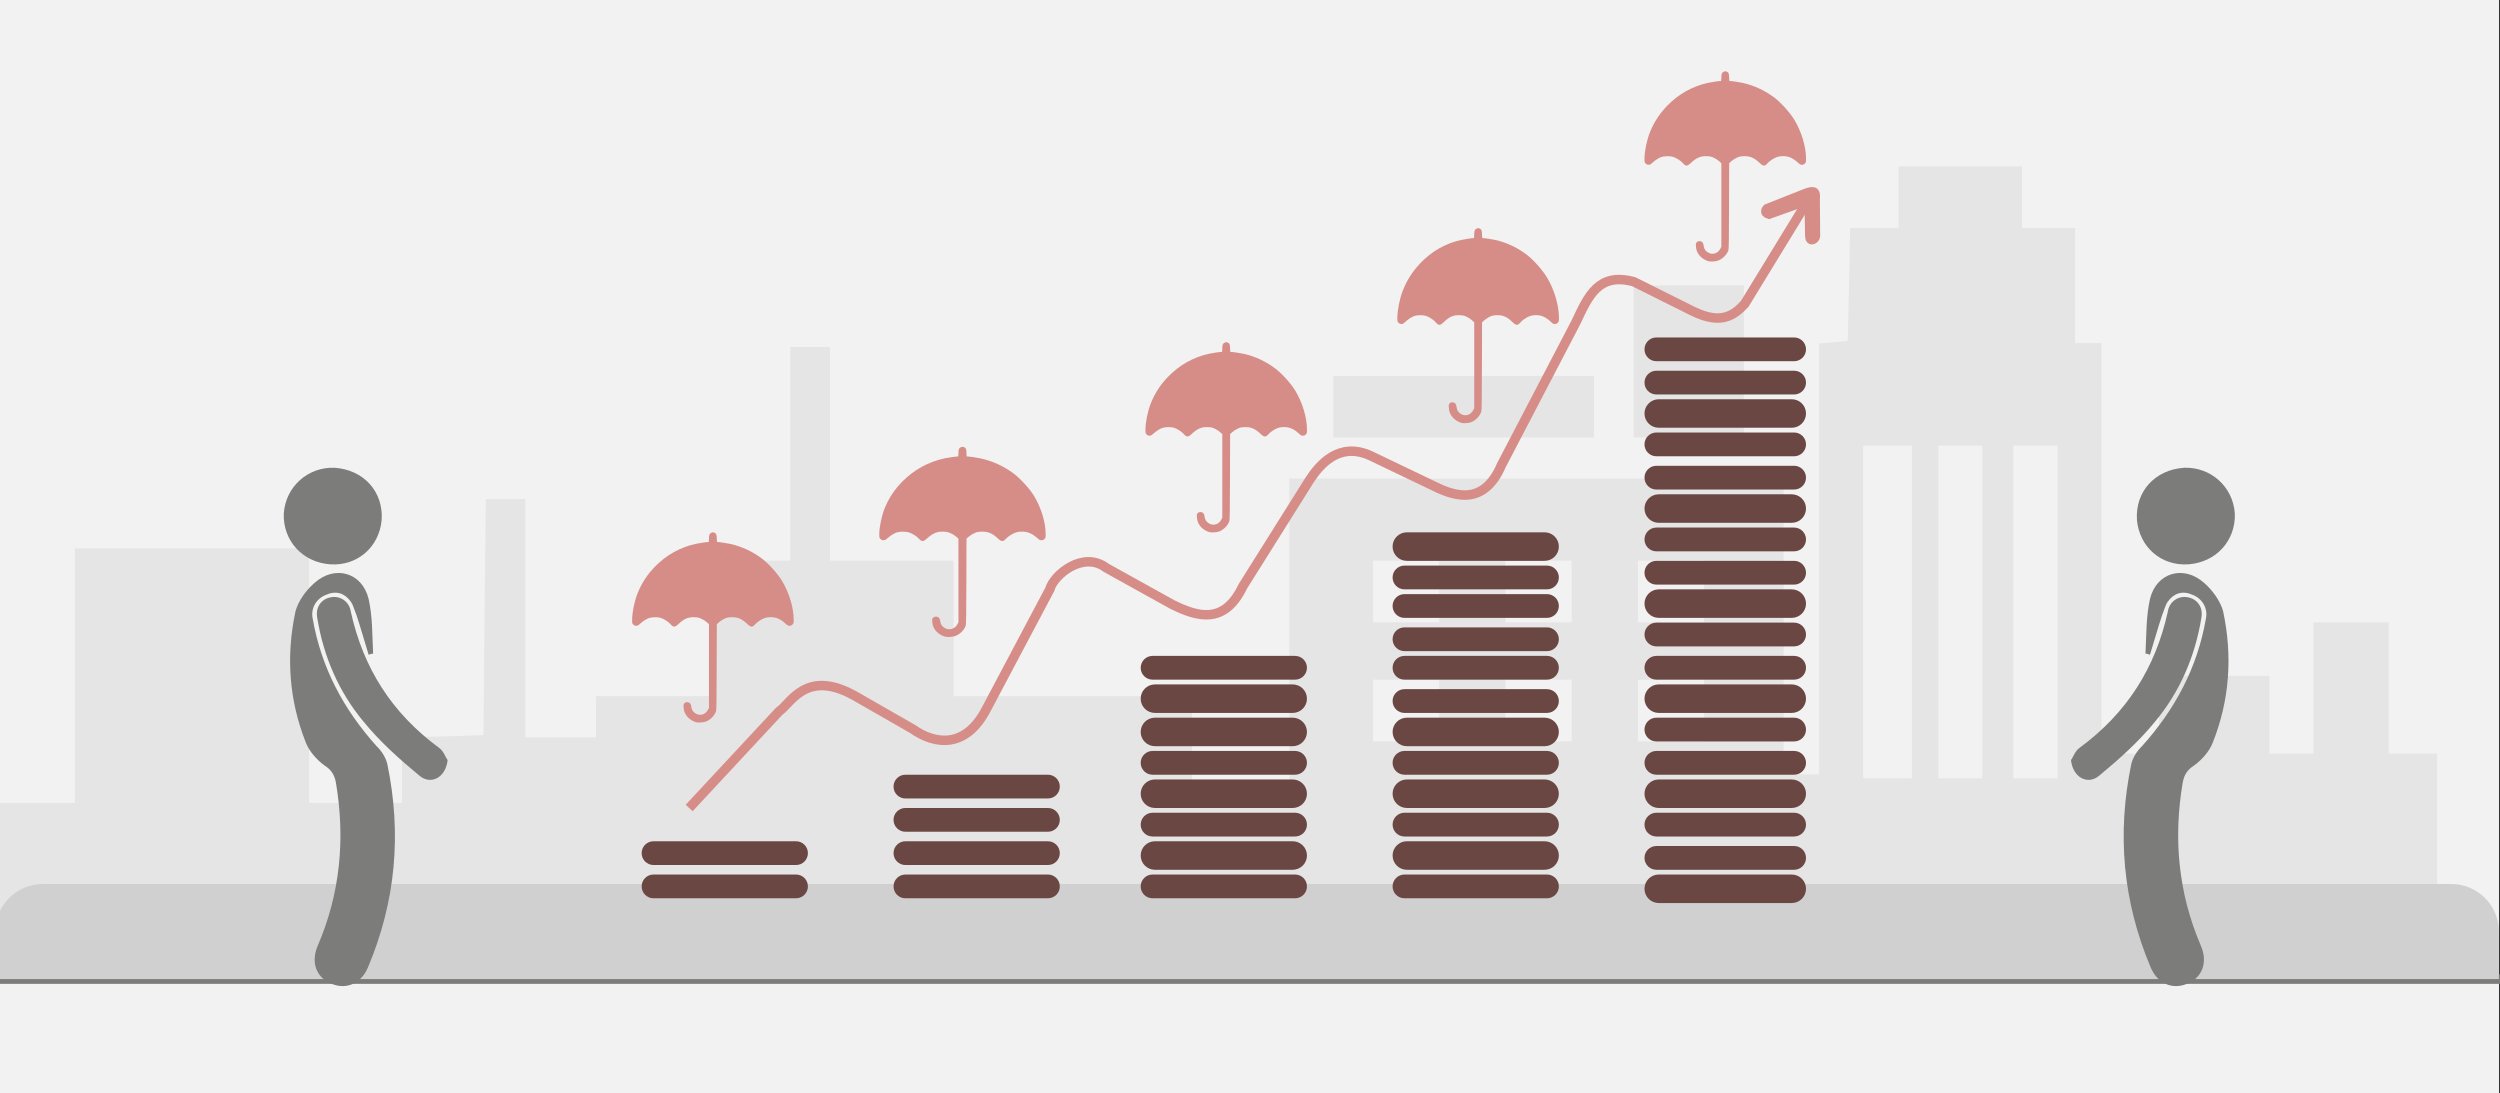 <svg width="526" height="230" xmlns="http://www.w3.org/2000/svg" xmlns:xlink="http://www.w3.org/1999/xlink" overflow="hidden"><rect width="100%" height="100%" fill="#333333" stroke="none"/><defs><clipPath id="clip0"><path d="M0 0 526 0 526 230 0 230Z" fill-rule="evenodd" clip-rule="evenodd"/></clipPath><clipPath id="clip1"><path d="M133 111 167 111 167 152 133 152Z" fill-rule="evenodd" clip-rule="evenodd"/></clipPath><clipPath id="clip2"><path d="M133 111 167 111 167 152 133 152Z" fill-rule="evenodd" clip-rule="evenodd"/></clipPath><clipPath id="clip3"><path d="M133 111 167 111 167 152 133 152Z" fill-rule="evenodd" clip-rule="evenodd"/></clipPath><clipPath id="clip4"><path d="M185 94 220 94 220 135 185 135Z" fill-rule="evenodd" clip-rule="evenodd"/></clipPath><clipPath id="clip5"><path d="M185 94 220 94 220 135 185 135Z" fill-rule="evenodd" clip-rule="evenodd"/></clipPath><clipPath id="clip6"><path d="M185 94 220 94 220 135 185 135Z" fill-rule="evenodd" clip-rule="evenodd"/></clipPath><clipPath id="clip7"><path d="M241 72 275 72 275 112 241 112Z" fill-rule="evenodd" clip-rule="evenodd"/></clipPath><clipPath id="clip8"><path d="M241 72 275 72 275 112 241 112Z" fill-rule="evenodd" clip-rule="evenodd"/></clipPath><clipPath id="clip9"><path d="M241 72 275 72 275 112 241 112Z" fill-rule="evenodd" clip-rule="evenodd"/></clipPath><clipPath id="clip10"><path d="M346 14 380 14 380 55 346 55Z" fill-rule="evenodd" clip-rule="evenodd"/></clipPath><clipPath id="clip11"><path d="M346 14 380 14 380 55 346 55Z" fill-rule="evenodd" clip-rule="evenodd"/></clipPath><clipPath id="clip12"><path d="M346 14 380 14 380 55 346 55Z" fill-rule="evenodd" clip-rule="evenodd"/></clipPath><clipPath id="clip13"><path d="M294 48 328 48 328 90 294 90Z" fill-rule="evenodd" clip-rule="evenodd"/></clipPath><clipPath id="clip14"><path d="M294 48 328 48 328 90 294 90Z" fill-rule="evenodd" clip-rule="evenodd"/></clipPath><clipPath id="clip15"><path d="M294 48 328 48 328 90 294 90Z" fill-rule="evenodd" clip-rule="evenodd"/></clipPath></defs><g clip-path="url(#clip0)"><rect x="0" y="0" width="525.239" height="230" fill="#FFFFFF" transform="scale(1.001 1)"/><rect x="0" y="0" width="525.239" height="230" fill="#F2F2F2" transform="scale(1.001 1)"/><path d="M0 152.97 0 133.939 7.907 133.939 15.758 133.939 15.758 107.182 15.758 80.374 40.369 80.374 64.98 80.374 64.98 107.182 64.98 133.939 74.724 133.939 84.468 133.939 84.468 127.094 84.468 120.198 93.043 119.939 101.618 119.679 101.841 94.841 102.119 70.003 106.295 70.003 110.415 70.003 110.415 95.049 110.415 120.146 117.877 120.146 125.282 120.146 125.282 115.79 125.282 111.486 137.81 111.486 150.339 111.486 150.339 97.226 150.339 82.967 158.245 82.967 166.096 82.967 166.096 60.514 166.096 38.009 170.272 38.009 174.449 38.009 174.449 60.514 174.449 82.967 187.478 82.967 200.452 82.967 200.452 97.226 200.452 111.486 225.508 111.486 250.564 111.486 250.564 122.739 250.564 133.939 260.754 133.939 270.999 133.939 270.999 99.819 270.999 65.699 322.95 65.699 374.9 65.699 374.9 96.812 374.9 127.924 378.631 127.924 382.361 127.924 382.361 82.604 382.361 37.283 385.368 37.024 388.375 36.713 388.653 24.838 388.876 12.963 393.943 12.963 399.066 12.963 399.066 6.482 399.066 0 412.039 0 425.013 0 425.013 6.482 425.013 12.963 430.581 12.963 436.149 12.963 436.149 25.046 436.149 37.179 438.933 37.179 441.717 37.179 441.717 80.374 441.717 123.568 447.787 123.568 453.8 123.568 453.8 115.375 453.8 107.182 465.382 107.182 477.019 107.182 477.019 115.375 477.019 123.568 481.641 123.568 486.262 123.568 486.262 109.775 486.262 95.93 494.169 95.93 502.076 95.93 502.076 109.775 502.076 123.568 507.142 123.568 512.265 123.568 512.265 142.599 512.265 161.629 518.78 161.629 525.239 161.629 525.239 166.815 525.239 172 262.647 172 0 172 0 152.97ZM401.85 93.752 401.85 58.751 396.727 58.751 391.604 58.751 391.604 93.752 391.604 128.754 396.727 128.754 401.85 128.754 401.85 93.752ZM416.661 93.752 416.661 58.751 412.039 58.751 407.418 58.751 407.418 93.752 407.418 128.754 412.039 128.754 416.661 128.754 416.661 93.752ZM432.474 93.752 432.474 58.751 427.797 58.751 423.176 58.751 423.176 93.752 423.176 128.754 427.797 128.754 432.474 128.754 432.474 93.752ZM302.515 114.494 302.515 108.012 295.555 108.012 288.595 108.012 288.595 114.494 288.595 120.976 295.555 120.976 302.515 120.976 302.515 114.494ZM330.355 114.494 330.355 108.012 323.395 108.012 316.435 108.012 316.435 114.494 316.435 120.976 323.395 120.976 330.355 120.976 330.355 114.494ZM358.196 114.494 358.196 108.012 351.236 108.012 344.276 108.012 344.276 114.494 344.276 120.976 351.236 120.976 358.196 120.976 358.196 114.494ZM302.515 89.448 302.515 82.967 295.555 82.967 288.595 82.967 288.595 89.448 288.595 95.93 295.555 95.93 302.515 95.93 302.515 89.448ZM330.355 89.448 330.355 82.967 323.395 82.967 316.435 82.967 316.435 89.448 316.435 95.93 323.395 95.93 330.355 95.93 330.355 89.448ZM358.196 89.448 358.196 82.967 351.236 82.967 344.276 82.967 344.276 89.448 344.276 95.93 351.236 95.93 358.196 95.93 358.196 89.448ZM280.242 50.558 280.242 44.076 307.637 44.076 335.033 44.076 335.033 50.558 335.033 57.039 307.637 57.039 280.242 57.039 280.242 50.558ZM343.385 41.069 343.385 25.046 354.966 25.046 366.548 25.046 366.548 41.069 366.548 57.039 354.966 57.039 343.385 57.039 343.385 41.069Z" fill="#E5E5E5" fill-rule="evenodd" transform="matrix(1.001 0 -0 1 0 35)"/><path d="M0 0 526.521 0" stroke="#7C7C7B" stroke-width="1.997" stroke-miterlimit="8" fill="none" fill-rule="evenodd" transform="matrix(1.001 0 -0 1 -1 206)"/><path d="M10 0 516.237 0C521.76-2.09368e-15 526.237 4.477 526.237 10L526.237 20 0 20 0 10C-2.09366e-15 4.477 4.477 0 10 0Z" fill="#D0D0D0" fill-rule="evenodd" transform="matrix(1.001 0 -0 1 -1 186)"/><path d="M0 127 18.91 106.661C21.418 104.964 24.559 97.742 34.679 103.328L46.944 110.365C51.626 113.667 58.182 114.686 62.592 105.952L75.793 81.015C76.639 77.897 82.862 72.805 87.665 76.478L101.561 84.193C106.757 86.755 112.466 88.576 116.393 80.336L130.41 57.991C132.404 54.936 136.543 49.782 143.249 52.899L156.057 59.04C160.015 61.016 166.781 64.102 170.739 54.843L186.387 24.814C189.015 19.227 191.129 14.289 198.531 16.265L210.946 22.468C216.958 25.431 219.646 23.301 221.852 20.956L234.66 0" stroke="#D68D87" stroke-width="1.997" stroke-miterlimit="8" fill="none" fill-rule="evenodd" transform="matrix(1.001 0 -0 1 145 43)"/><path d="M1.174 5.067 9.63 2.052 9.78 9.717C9.81 11 10.894 10.294 10.954 9.717L10.894 1.956C10.984 0.481 10.954 0 9.118 0.609L0.782 3.913C0.782 3.913 0 4.746 1.174 5.067Z" stroke="#D68D87" stroke-width="1.997" stroke-miterlimit="8" fill="#6A4742" fill-rule="evenodd" transform="matrix(1.001 0 -0 1 371 40)"/><path d="M0 2.5C-5.40299e-16 1.119 1.119 0 2.5 0L31.451 0C32.831 -5.403e-16 33.951 1.119 33.951 2.5L33.951 2.5C33.951 3.881 32.831 5 31.451 5L2.5 5C1.119 5 0 3.881 0 2.5Z" fill="#6A4742" fill-rule="evenodd" transform="matrix(1.001 0 -0 1 346 71)"/><path d="M0 2.5C-5.40299e-16 1.119 1.119 0 2.5 0L31.451 0C32.831 -5.403e-16 33.951 1.119 33.951 2.5L33.951 2.5C33.951 3.881 32.831 5 31.451 5L2.5 5C1.119 5 0 3.881 0 2.5Z" fill="#6A4742" fill-rule="evenodd" transform="matrix(1.001 0 -0 1 346 78)"/><path d="M0 3C-5.40299e-16 1.343 1.343 0 3 0L30.951 0C32.608 -5.403e-16 33.951 1.343 33.951 3L33.951 3C33.951 4.657 32.608 6 30.951 6L3 6C1.343 6 0 4.657 0 3Z" fill="#6A4742" fill-rule="evenodd" transform="matrix(1.001 0 -0 1 346 84)"/><path d="M0 2.5C-5.40299e-16 1.119 1.119 0 2.5 0L31.451 0C32.831 -5.403e-16 33.951 1.119 33.951 2.5L33.951 2.5C33.951 3.881 32.831 5 31.451 5L2.5 5C1.119 5 0 3.881 0 2.5Z" fill="#6A4742" fill-rule="evenodd" transform="matrix(1.001 0 -0 1 346 91)"/><path d="M0 2.5C-5.40299e-16 1.119 1.119 0 2.5 0L31.451 0C32.831 -5.403e-16 33.951 1.119 33.951 2.5L33.951 2.5C33.951 3.881 32.831 5 31.451 5L2.5 5C1.119 5 0 3.881 0 2.5Z" fill="#6A4742" fill-rule="evenodd" transform="matrix(1.001 0 -0 1 346 98)"/><path d="M0 3C-5.40299e-16 1.343 1.343 0 3 0L30.951 0C32.608 -5.403e-16 33.951 1.343 33.951 3L33.951 3C33.951 4.657 32.608 6 30.951 6L3 6C1.343 6 0 4.657 0 3Z" fill="#6A4742" fill-rule="evenodd" transform="matrix(1.001 0 -0 1 346 104)"/><path d="M0 2.5C-5.40299e-16 1.119 1.119 0 2.5 0L31.451 0C32.831 -5.403e-16 33.951 1.119 33.951 2.5L33.951 2.5C33.951 3.881 32.831 5 31.451 5L2.5 5C1.119 5 0 3.881 0 2.5Z" fill="#6A4742" fill-rule="evenodd" transform="matrix(1.001 0 -0 1 346 111)"/><path d="M0 2.5C-5.40299e-16 1.119 1.119 0 2.5 0L31.451 0C32.831 -5.403e-16 33.951 1.119 33.951 2.5L33.951 2.5C33.951 3.881 32.831 5 31.451 5L2.5 5C1.119 5 0 3.881 0 2.5Z" fill="#6A4742" fill-rule="evenodd" transform="matrix(1.001 0 -0 1 346 118)"/><path d="M0 3C-5.40299e-16 1.343 1.343 0 3 0L30.951 0C32.608 -5.40299e-16 33.951 1.343 33.951 3L33.951 3C33.951 4.657 32.608 6 30.951 6L3 6C1.343 6 0 4.657 0 3Z" fill="#6A4742" fill-rule="evenodd" transform="matrix(1.001 0 -0 1 346 124)"/><path d="M0 2.5C-5.40299e-16 1.119 1.119 0 2.5 0L31.451 0C32.831 -5.403e-16 33.951 1.119 33.951 2.5L33.951 2.5C33.951 3.881 32.831 5 31.451 5L2.5 5C1.119 5 0 3.881 0 2.5Z" fill="#6A4742" fill-rule="evenodd" transform="matrix(1.001 0 -0 1 346 131)"/><path d="M0 2.5C-5.40299e-16 1.119 1.119 0 2.5 0L31.451 0C32.831 -5.403e-16 33.951 1.119 33.951 2.5L33.951 2.5C33.951 3.881 32.831 5 31.451 5L2.5 5C1.119 5 0 3.881 0 2.5Z" fill="#6A4742" fill-rule="evenodd" transform="matrix(1.001 0 -0 1 346 138)"/><path d="M0 3C-5.40299e-16 1.343 1.343 0 3 0L30.951 0C32.608 -5.40299e-16 33.951 1.343 33.951 3L33.951 3C33.951 4.657 32.608 6 30.951 6L3 6C1.343 6 0 4.657 0 3Z" fill="#6A4742" fill-rule="evenodd" transform="matrix(1.001 0 -0 1 346 144)"/><path d="M0 2.5C-5.40299e-16 1.119 1.119 0 2.5 0L31.451 0C32.831 -5.403e-16 33.951 1.119 33.951 2.5L33.951 2.5C33.951 3.881 32.831 5 31.451 5L2.5 5C1.119 5 0 3.881 0 2.5Z" fill="#6A4742" fill-rule="evenodd" transform="matrix(1.001 0 -0 1 346 151)"/><path d="M0 2.5C-5.40299e-16 1.119 1.119 0 2.5 0L31.451 0C32.831 -5.403e-16 33.951 1.119 33.951 2.5L33.951 2.5C33.951 3.881 32.831 5 31.451 5L2.5 5C1.119 5 0 3.881 0 2.5Z" fill="#6A4742" fill-rule="evenodd" transform="matrix(1.001 0 -0 1 346 158)"/><path d="M0 3C-5.40299e-16 1.343 1.343 0 3 0L30.951 0C32.608 -5.40299e-16 33.951 1.343 33.951 3L33.951 3C33.951 4.657 32.608 6 30.951 6L3 6C1.343 6 0 4.657 0 3Z" fill="#6A4742" fill-rule="evenodd" transform="matrix(1.001 0 -0 1 346 164)"/><path d="M0 2.5C-5.40299e-16 1.119 1.119 0 2.5 0L31.451 0C32.831 -5.403e-16 33.951 1.119 33.951 2.5L33.951 2.5C33.951 3.881 32.831 5 31.451 5L2.5 5C1.119 5 0 3.881 0 2.5Z" fill="#6A4742" fill-rule="evenodd" transform="matrix(1.001 0 -0 1 346 171)"/><path d="M0 2.5C-5.40299e-16 1.119 1.119 0 2.5 0L31.451 0C32.831 -5.403e-16 33.951 1.119 33.951 2.5L33.951 2.5C33.951 3.881 32.831 5 31.451 5L2.5 5C1.119 5 0 3.881 0 2.5Z" fill="#6A4742" fill-rule="evenodd" transform="matrix(1.001 0 -0 1 346 178)"/><path d="M0 3C-5.40299e-16 1.343 1.343 0 3 0L30.951 0C32.608 -5.40299e-16 33.951 1.343 33.951 3L33.951 3C33.951 4.657 32.608 6 30.951 6L3 6C1.343 6 0 4.657 0 3Z" fill="#6A4742" fill-rule="evenodd" transform="matrix(1.001 0 -0 1 346 184)"/><path d="M0 3C-5.5619e-16 1.343 1.343 0 3 0L31.949 0C33.606 0 34.949 1.343 34.949 3L34.949 3C34.949 4.657 33.606 6 31.949 6L3 6C1.343 6 0 4.657 0 3Z" fill="#6A4742" fill-rule="evenodd" transform="matrix(1.001 0 -0 1 293 112)"/><path d="M0 2.5C-5.5619e-16 1.119 1.119 0 2.5 -2.78097e-16L32.449 0C33.83 -2.78097e-16 34.949 1.119 34.949 2.5L34.949 2.5C34.949 3.881 33.83 5 32.449 5L2.5 5C1.119 5 2.78095e-16 3.881 2.78095e-16 2.5Z" fill="#6A4742" fill-rule="evenodd" transform="matrix(1.001 0 -0 1 293 119)"/><path d="M0 2.5C-5.5619e-16 1.119 1.119 0 2.5 -2.78097e-16L32.449 0C33.83 -2.78097e-16 34.949 1.119 34.949 2.5L34.949 2.5C34.949 3.881 33.83 5 32.449 5L2.5 5C1.119 5 2.78095e-16 3.881 2.78095e-16 2.5Z" fill="#6A4742" fill-rule="evenodd" transform="matrix(1.001 0 -0 1 293 125)"/><path d="M0 2.5C-5.5619e-16 1.119 1.119 0 2.5 -2.78097e-16L32.449 0C33.83 -2.78097e-16 34.949 1.119 34.949 2.5L34.949 2.5C34.949 3.881 33.83 5 32.449 5L2.5 5C1.119 5 2.78095e-16 3.881 2.78095e-16 2.5Z" fill="#6A4742" fill-rule="evenodd" transform="matrix(1.001 0 -0 1 293 132)"/><path d="M0 2.5C-5.5619e-16 1.119 1.119 0 2.5 -2.78097e-16L32.449 0C33.83 -2.78097e-16 34.949 1.119 34.949 2.5L34.949 2.5C34.949 3.881 33.83 5 32.449 5L2.5 5C1.119 5 2.78095e-16 3.881 2.78095e-16 2.5Z" fill="#6A4742" fill-rule="evenodd" transform="matrix(1.001 0 -0 1 293 138)"/><path d="M0 2.5C-5.5619e-16 1.119 1.119 0 2.5 -2.78097e-16L32.449 0C33.83 -2.78097e-16 34.949 1.119 34.949 2.5L34.949 2.5C34.949 3.881 33.83 5 32.449 5L2.5 5C1.119 5 2.78095e-16 3.881 2.78095e-16 2.5Z" fill="#6A4742" fill-rule="evenodd" transform="matrix(1.001 0 -0 1 293 145)"/><path d="M0 3C-5.5619e-16 1.343 1.343 0 3 0L31.949 0C33.606 0 34.949 1.343 34.949 3L34.949 3C34.949 4.657 33.606 6 31.949 6L3 6C1.343 6 0 4.657 0 3Z" fill="#6A4742" fill-rule="evenodd" transform="matrix(1.001 0 -0 1 293 151)"/><path d="M0 2.5C-5.5619e-16 1.119 1.119 0 2.5 -2.78097e-16L32.449 0C33.83 -2.78097e-16 34.949 1.119 34.949 2.5L34.949 2.5C34.949 3.881 33.83 5 32.449 5L2.5 5C1.119 5 2.78095e-16 3.881 2.78095e-16 2.5Z" fill="#6A4742" fill-rule="evenodd" transform="matrix(1.001 0 -0 1 293 158)"/><path d="M0 3C-5.5619e-16 1.343 1.343 0 3 0L31.949 0C33.606 0 34.949 1.343 34.949 3L34.949 3C34.949 4.657 33.606 6 31.949 6L3 6C1.343 6 0 4.657 0 3Z" fill="#6A4742" fill-rule="evenodd" transform="matrix(1.001 0 -0 1 293 164)"/><path d="M0 2.5C-5.5619e-16 1.119 1.119 0 2.5 -2.78097e-16L32.449 0C33.83 -2.78097e-16 34.949 1.119 34.949 2.5L34.949 2.5C34.949 3.881 33.83 5 32.449 5L2.5 5C1.119 5 2.78095e-16 3.881 2.78095e-16 2.5Z" fill="#6A4742" fill-rule="evenodd" transform="matrix(1.001 0 -0 1 293 171)"/><path d="M0 3C-5.5619e-16 1.343 1.343 0 3 0L31.949 0C33.606 0 34.949 1.343 34.949 3L34.949 3C34.949 4.657 33.606 6 31.949 6L3 6C1.343 6 0 4.657 0 3Z" fill="#6A4742" fill-rule="evenodd" transform="matrix(1.001 0 -0 1 293 177)"/><path d="M0 2.5C-5.5619e-16 1.119 1.119 0 2.5 -2.78097e-16L32.449 0C33.83 -2.78097e-16 34.949 1.119 34.949 2.5L34.949 2.5C34.949 3.881 33.83 5 32.449 5L2.5 5C1.119 5 2.78095e-16 3.881 2.78095e-16 2.5Z" fill="#6A4742" fill-rule="evenodd" transform="matrix(1.001 0 -0 1 293 184)"/><path d="M0 2.5C-5.5619e-16 1.119 1.119 0 2.5 -2.78097e-16L32.449 0C33.83 -2.78097e-16 34.949 1.119 34.949 2.5L34.949 2.5C34.949 3.881 33.83 5 32.449 5L2.5 5C1.119 5 2.78095e-16 3.881 2.78095e-16 2.5Z" fill="#6A4742" fill-rule="evenodd" transform="matrix(1.001 0 -0 1 240 138)"/><path d="M0 3C-5.5619e-16 1.343 1.343 0 3 0L31.949 0C33.606 0 34.949 1.343 34.949 3L34.949 3C34.949 4.657 33.606 6 31.949 6L3 6C1.343 6 0 4.657 0 3Z" fill="#6A4742" fill-rule="evenodd" transform="matrix(1.001 0 -0 1 240 144)"/><path d="M0 3C-5.5619e-16 1.343 1.343 0 3 0L31.949 0C33.606 0 34.949 1.343 34.949 3L34.949 3C34.949 4.657 33.606 6 31.949 6L3 6C1.343 6 0 4.657 0 3Z" fill="#6A4742" fill-rule="evenodd" transform="matrix(1.001 0 -0 1 240 151)"/><path d="M0 2.5C-5.5619e-16 1.119 1.119 0 2.5 -2.78097e-16L32.449 0C33.83 -2.78097e-16 34.949 1.119 34.949 2.5L34.949 2.5C34.949 3.881 33.83 5 32.449 5L2.5 5C1.119 5 2.78095e-16 3.881 2.78095e-16 2.5Z" fill="#6A4742" fill-rule="evenodd" transform="matrix(1.001 0 -0 1 240 158)"/><path d="M0 3C-5.5619e-16 1.343 1.343 0 3 0L31.949 0C33.606 0 34.949 1.343 34.949 3L34.949 3C34.949 4.657 33.606 6 31.949 6L3 6C1.343 6 0 4.657 0 3Z" fill="#6A4742" fill-rule="evenodd" transform="matrix(1.001 0 -0 1 240 164)"/><path d="M0 2.5C-5.5619e-16 1.119 1.119 0 2.5 -2.78097e-16L32.449 0C33.83 -2.78097e-16 34.949 1.119 34.949 2.5L34.949 2.5C34.949 3.881 33.83 5 32.449 5L2.5 5C1.119 5 2.78095e-16 3.881 2.78095e-16 2.5Z" fill="#6A4742" fill-rule="evenodd" transform="matrix(1.001 0 -0 1 240 171)"/><path d="M0 3C-5.5619e-16 1.343 1.343 0 3 0L31.949 0C33.606 0 34.949 1.343 34.949 3L34.949 3C34.949 4.657 33.606 6 31.949 6L3 6C1.343 6 0 4.657 0 3Z" fill="#6A4742" fill-rule="evenodd" transform="matrix(1.001 0 -0 1 240 177)"/><path d="M0 2.5C-5.5619e-16 1.119 1.119 0 2.5 -2.78097e-16L32.449 0C33.83 -2.78097e-16 34.949 1.119 34.949 2.5L34.949 2.5C34.949 3.881 33.83 5 32.449 5L2.5 5C1.119 5 2.78095e-16 3.881 2.78095e-16 2.5Z" fill="#6A4742" fill-rule="evenodd" transform="matrix(1.001 0 -0 1 240 184)"/><path d="M0 2.5C-5.5619e-16 1.119 1.119 0 2.5 -2.78097e-16L32.449 0C33.83 -2.78097e-16 34.949 1.119 34.949 2.5L34.949 2.5C34.949 3.881 33.83 5 32.449 5L2.5 5C1.119 5 2.78095e-16 3.881 2.78095e-16 2.5Z" fill="#6A4742" fill-rule="evenodd" transform="matrix(1.001 0 -0 1 188 163)"/><path d="M0 2.5C-5.5619e-16 1.119 1.119 0 2.5 -2.78097e-16L32.449 0C33.83 -2.78097e-16 34.949 1.119 34.949 2.5L34.949 2.5C34.949 3.881 33.83 5 32.449 5L2.5 5C1.119 5 2.78095e-16 3.881 2.78095e-16 2.5Z" fill="#6A4742" fill-rule="evenodd" transform="matrix(1.001 0 -0 1 188 170)"/><path d="M0 2.5C-5.5619e-16 1.119 1.119 0 2.5 -2.78097e-16L32.449 0C33.83 -2.78097e-16 34.949 1.119 34.949 2.5L34.949 2.5C34.949 3.881 33.83 5 32.449 5L2.5 5C1.119 5 2.78095e-16 3.881 2.78095e-16 2.5Z" fill="#6A4742" fill-rule="evenodd" transform="matrix(1.001 0 -0 1 188 177)"/><path d="M0 2.5C-5.5619e-16 1.119 1.119 0 2.5 -2.78097e-16L32.449 0C33.83 -2.78097e-16 34.949 1.119 34.949 2.5L34.949 2.5C34.949 3.881 33.83 5 32.449 5L2.5 5C1.119 5 2.78095e-16 3.881 2.78095e-16 2.5Z" fill="#6A4742" fill-rule="evenodd" transform="matrix(1.001 0 -0 1 188 184)"/><path d="M0 2.5C-5.5619e-16 1.119 1.119 0 2.5 -2.78097e-16L32.449 0C33.83 -2.78097e-16 34.949 1.119 34.949 2.5L34.949 2.5C34.949 3.881 33.83 5 32.449 5L2.5 5C1.119 5 2.78095e-16 3.881 2.78095e-16 2.5Z" fill="#6A4742" fill-rule="evenodd" transform="matrix(1.001 0 -0 1 135 177)"/><path d="M0 2.5C-5.5619e-16 1.119 1.119 0 2.5 -2.78097e-16L32.449 0C33.83 -2.78097e-16 34.949 1.119 34.949 2.5L34.949 2.5C34.949 3.881 33.83 5 32.449 5L2.5 5C1.119 5 2.78095e-16 3.881 2.78095e-16 2.5Z" fill="#6A4742" fill-rule="evenodd" transform="matrix(1.001 0 -0 1 135 184)"/><g clip-path="url(#clip1)"><g clip-path="url(#clip2)"><g clip-path="url(#clip3)"><path d="M13.444 39.962C12.868 39.818 12.1 39.35 11.687 38.893 11.124 38.27 10.863 37.656 10.816 36.843 10.78 36.219 10.791 36.165 11 35.956 11.167 35.789 11.311 35.733 11.576 35.733 12.019 35.733 12.321 36.008 12.395 36.479 12.512 37.226 12.636 37.509 12.996 37.856 13.911 38.737 15.327 38.508 15.914 37.385L16.155 36.923 16.155 28.132 16.155 19.342 15.721 18.936C15.483 18.713 14.994 18.391 14.636 18.221 14.072 17.953 13.874 17.906 13.178 17.869 11.824 17.798 10.952 18.157 9.761 19.276 8.964 20.024 8.67 20.025 8.026 19.282 7.594 18.783 6.584 18.156 5.926 17.978 5.235 17.791 4.045 17.836 3.455 18.07 2.906 18.289 2.253 18.716 1.69 19.226 1.276 19.601 1.157 19.664 0.856 19.664 0.583 19.664 0.448 19.608 0.252 19.411 0.011 19.17-0.001 19.124 1.62611e-05 18.396 0.001 16.869 0.485 14.486 1.119 12.892 1.963 10.767 3.136 8.951 4.749 7.275 7.109 4.822 10.043 3.166 13.314 2.44 14.113 2.263 15.647 2.04 16.065 2.04 16.12 2.04 16.155 1.77 16.155 1.353 16.155 0.533 16.254 0.28 16.645 0.094 16.886-0.02 16.994-0.027 17.24 0.054 17.664 0.194 17.796 0.502 17.796 1.344 17.796 1.768 17.831 2.04 17.886 2.04 18.305 2.04 19.838 2.263 20.637 2.44 23.041 2.973 25.356 4.054 27.343 5.569 28.749 6.642 30.656 8.78 31.552 10.29 33.033 12.785 33.952 15.878 33.952 18.364 33.952 19.127 33.942 19.169 33.699 19.411 33.502 19.609 33.369 19.664 33.09 19.664 32.782 19.664 32.67 19.606 32.284 19.246 31.232 18.266 30.302 17.854 29.133 17.852 28.631 17.85 28.256 17.904 27.88 18.03 27.239 18.246 26.3 18.851 25.912 19.298 25.281 20.024 24.97 20.021 24.203 19.285 23.051 18.179 22.129 17.798 20.773 17.869 20.081 17.905 19.879 17.954 19.336 18.213 18.988 18.379 18.5 18.698 18.252 18.923L17.8 19.332 17.775 28.331C17.756 35.295 17.726 37.403 17.642 37.649 17.33 38.556 16.446 39.46 15.526 39.812 15.008 40.01 13.94 40.087 13.444 39.962Z" fill="#D68D87" transform="matrix(1.001 0 -0 1 133 112)"/></g></g></g><g clip-path="url(#clip4)"><g clip-path="url(#clip5)"><g clip-path="url(#clip6)"><path d="M13.444 39.962C12.868 39.818 12.1 39.35 11.687 38.893 11.124 38.27 10.863 37.656 10.816 36.843 10.78 36.219 10.791 36.165 11 35.956 11.167 35.789 11.311 35.733 11.576 35.733 12.019 35.733 12.321 36.008 12.395 36.479 12.512 37.226 12.636 37.509 12.996 37.856 13.911 38.737 15.327 38.508 15.914 37.385L16.155 36.923 16.155 28.132 16.155 19.342 15.721 18.936C15.483 18.713 14.994 18.391 14.636 18.221 14.072 17.953 13.874 17.906 13.178 17.869 11.824 17.798 10.952 18.157 9.761 19.276 8.964 20.024 8.67 20.025 8.026 19.282 7.594 18.783 6.584 18.156 5.926 17.978 5.235 17.791 4.045 17.836 3.455 18.07 2.906 18.289 2.253 18.716 1.69 19.226 1.276 19.601 1.157 19.664 0.856 19.664 0.583 19.664 0.448 19.608 0.252 19.411 0.011 19.17-0.001 19.124 1.62611e-05 18.396 0.001 16.869 0.485 14.486 1.119 12.892 1.963 10.767 3.136 8.951 4.749 7.275 7.109 4.822 10.043 3.166 13.314 2.44 14.113 2.263 15.647 2.04 16.065 2.04 16.12 2.04 16.155 1.77 16.155 1.353 16.155 0.533 16.254 0.28 16.645 0.094 16.886-0.02 16.994-0.027 17.24 0.054 17.664 0.194 17.796 0.502 17.796 1.344 17.796 1.768 17.831 2.04 17.886 2.04 18.305 2.04 19.838 2.263 20.637 2.44 23.041 2.973 25.356 4.054 27.343 5.569 28.749 6.642 30.656 8.78 31.552 10.29 33.033 12.785 33.952 15.878 33.952 18.364 33.952 19.127 33.942 19.169 33.699 19.411 33.502 19.609 33.369 19.664 33.09 19.664 32.782 19.664 32.67 19.606 32.284 19.246 31.232 18.266 30.302 17.854 29.133 17.852 28.631 17.85 28.256 17.904 27.88 18.03 27.239 18.246 26.3 18.851 25.912 19.298 25.281 20.024 24.97 20.021 24.203 19.285 23.051 18.179 22.129 17.798 20.773 17.869 20.081 17.905 19.879 17.954 19.336 18.213 18.988 18.379 18.5 18.698 18.252 18.923L17.8 19.332 17.775 28.331C17.756 35.295 17.726 37.403 17.642 37.649 17.33 38.556 16.446 39.46 15.526 39.812 15.008 40.01 13.94 40.087 13.444 39.962Z" fill="#D68D87" transform="matrix(1.031 0 -0 1 185 94)"/></g></g></g><g clip-path="url(#clip7)"><g clip-path="url(#clip8)"><g clip-path="url(#clip9)"><path d="M13.444 39.962C12.868 39.818 12.1 39.35 11.687 38.893 11.124 38.27 10.863 37.656 10.816 36.843 10.78 36.219 10.791 36.165 11 35.956 11.167 35.789 11.311 35.733 11.576 35.733 12.019 35.733 12.321 36.008 12.395 36.479 12.512 37.226 12.636 37.509 12.996 37.856 13.911 38.737 15.327 38.508 15.914 37.385L16.155 36.923 16.155 28.132 16.155 19.342 15.721 18.936C15.483 18.713 14.994 18.391 14.636 18.221 14.072 17.953 13.874 17.906 13.178 17.869 11.824 17.798 10.952 18.157 9.761 19.276 8.964 20.024 8.67 20.025 8.026 19.282 7.594 18.783 6.584 18.156 5.926 17.978 5.235 17.791 4.045 17.836 3.455 18.07 2.906 18.289 2.253 18.716 1.69 19.226 1.276 19.601 1.157 19.664 0.856 19.664 0.583 19.664 0.448 19.608 0.252 19.411 0.011 19.17-0.001 19.124 1.62611e-05 18.396 0.001 16.869 0.485 14.486 1.119 12.892 1.963 10.767 3.136 8.951 4.749 7.275 7.109 4.822 10.043 3.166 13.314 2.44 14.113 2.263 15.647 2.04 16.065 2.04 16.12 2.04 16.155 1.77 16.155 1.353 16.155 0.533 16.254 0.28 16.645 0.094 16.886-0.02 16.994-0.027 17.24 0.054 17.664 0.194 17.796 0.502 17.796 1.344 17.796 1.768 17.831 2.04 17.886 2.04 18.305 2.04 19.838 2.263 20.637 2.44 23.041 2.973 25.356 4.054 27.343 5.569 28.749 6.642 30.656 8.78 31.552 10.29 33.033 12.785 33.952 15.878 33.952 18.364 33.952 19.127 33.942 19.169 33.699 19.411 33.502 19.609 33.369 19.664 33.09 19.664 32.782 19.664 32.67 19.606 32.284 19.246 31.232 18.266 30.302 17.854 29.133 17.852 28.631 17.85 28.256 17.904 27.88 18.03 27.239 18.246 26.3 18.851 25.912 19.298 25.281 20.024 24.97 20.021 24.203 19.285 23.051 18.179 22.129 17.798 20.773 17.869 20.081 17.905 19.879 17.954 19.336 18.213 18.988 18.379 18.5 18.698 18.252 18.923L17.8 19.332 17.775 28.331C17.756 35.295 17.726 37.403 17.642 37.649 17.33 38.556 16.446 39.46 15.526 39.812 15.008 40.01 13.94 40.087 13.444 39.962Z" fill="#D68D87" transform="matrix(1.001 0 -0 1 241 72)"/></g></g></g><g clip-path="url(#clip10)"><g clip-path="url(#clip11)"><g clip-path="url(#clip12)"><path d="M13.444 39.962C12.868 39.818 12.1 39.35 11.687 38.893 11.124 38.27 10.863 37.656 10.816 36.843 10.78 36.219 10.791 36.165 11 35.956 11.167 35.789 11.311 35.733 11.576 35.733 12.019 35.733 12.321 36.008 12.395 36.479 12.512 37.226 12.636 37.509 12.996 37.856 13.911 38.737 15.327 38.508 15.914 37.385L16.155 36.923 16.155 28.132 16.155 19.342 15.721 18.936C15.483 18.713 14.994 18.391 14.636 18.221 14.072 17.953 13.874 17.906 13.178 17.869 11.824 17.798 10.952 18.157 9.761 19.276 8.964 20.024 8.67 20.025 8.026 19.282 7.594 18.783 6.584 18.156 5.926 17.978 5.235 17.791 4.045 17.836 3.455 18.07 2.906 18.289 2.253 18.716 1.69 19.226 1.276 19.601 1.157 19.664 0.856 19.664 0.583 19.664 0.448 19.608 0.252 19.411 0.011 19.17-0.001 19.124 1.62611e-05 18.396 0.001 16.869 0.485 14.486 1.119 12.892 1.963 10.767 3.136 8.951 4.749 7.275 7.109 4.822 10.043 3.166 13.314 2.44 14.113 2.263 15.647 2.04 16.065 2.04 16.12 2.04 16.155 1.77 16.155 1.353 16.155 0.533 16.254 0.28 16.645 0.094 16.886-0.02 16.994-0.027 17.24 0.054 17.664 0.194 17.796 0.502 17.796 1.344 17.796 1.768 17.831 2.04 17.886 2.04 18.305 2.04 19.838 2.263 20.637 2.44 23.041 2.973 25.356 4.054 27.343 5.569 28.749 6.642 30.656 8.78 31.552 10.29 33.033 12.785 33.952 15.878 33.952 18.364 33.952 19.127 33.942 19.169 33.699 19.411 33.502 19.609 33.369 19.664 33.09 19.664 32.782 19.664 32.67 19.606 32.284 19.246 31.232 18.266 30.302 17.854 29.133 17.852 28.631 17.85 28.256 17.904 27.88 18.03 27.239 18.246 26.3 18.851 25.912 19.298 25.281 20.024 24.97 20.021 24.203 19.285 23.051 18.179 22.129 17.798 20.773 17.869 20.081 17.905 19.879 17.954 19.336 18.213 18.988 18.379 18.5 18.698 18.252 18.923L17.8 19.332 17.775 28.331C17.756 35.295 17.726 37.403 17.642 37.649 17.33 38.556 16.446 39.46 15.526 39.812 15.008 40.01 13.94 40.087 13.444 39.962Z" fill="#D68D87" transform="matrix(1.001 0 -0 1 346 15)"/></g></g></g><g clip-path="url(#clip13)"><g clip-path="url(#clip14)"><g clip-path="url(#clip15)"><path d="M13.463 40.018C12.886 39.873 12.117 39.405 11.703 38.947 11.139 38.324 10.878 37.709 10.831 36.895 10.795 36.27 10.806 36.216 11.015 36.006 11.182 35.839 11.327 35.783 11.592 35.783 12.036 35.783 12.338 36.058 12.412 36.53 12.53 37.278 12.653 37.561 13.014 37.909 13.93 38.791 15.348 38.562 15.936 37.437L16.178 36.974 16.178 28.172 16.178 19.369 15.743 18.963C15.504 18.739 15.015 18.417 14.656 18.247 14.092 17.979 13.893 17.931 13.197 17.894 11.84 17.823 10.967 18.183 9.775 19.303 8.977 20.052 8.683 20.053 8.037 19.308 7.605 18.81 6.593 18.182 5.934 18.004 5.242 17.816 4.051 17.861 3.46 18.096 2.91 18.314 2.257 18.742 1.693 19.253 1.278 19.629 1.158 19.692 0.857 19.692 0.584 19.692 0.449 19.635 0.252 19.439 0.011 19.197-0.001 19.151 1.62838e-05 18.422 0.001 16.892 0.486 14.506 1.12 12.91 1.966 10.782 3.141 8.963 4.755 7.285 7.119 4.829 10.057 3.17 13.333 2.444 14.133 2.266 15.668 2.043 16.088 2.043 16.142 2.043 16.178 1.773 16.178 1.355 16.178 0.534 16.276 0.281 16.669 0.095 16.91-0.02 17.017-0.027 17.264 0.054 17.688 0.194 17.821 0.503 17.821 1.346 17.821 1.77 17.857 2.043 17.911 2.043 18.33 2.043 19.866 2.266 20.666 2.444 23.073 2.977 25.392 4.059 27.381 5.577 28.79 6.651 30.699 8.793 31.596 10.305 33.079 12.803 33.999 15.9 33.999 18.39 33.999 19.154 33.989 19.196 33.747 19.439 33.549 19.637 33.416 19.692 33.136 19.692 32.828 19.692 32.716 19.633 32.329 19.273 31.276 18.292 30.344 17.879 29.174 17.877 28.672 17.875 28.296 17.929 27.919 18.056 27.277 18.272 26.337 18.877 25.948 19.325 25.317 20.052 25.005 20.049 24.236 19.312 23.084 18.205 22.16 17.823 20.802 17.894 20.11 17.93 19.907 17.979 19.363 18.238 19.015 18.405 18.526 18.725 18.277 18.95L17.825 19.359 17.8 28.371C17.781 35.345 17.751 37.456 17.666 37.702 17.355 38.61 16.469 39.515 15.548 39.867 15.029 40.066 13.959 40.143 13.463 40.018Z" fill="#D68D87" transform="matrix(1 0 -0 1.024 294 48)"/></g></g></g><path d="M18.257 18.152C17.796 14.3 17.648 10.463 16.563 6.774 14.855 1.24 8.972 0 4.947 4.162 3.253 5.844 1.857 8.161 1.396 10.301 0 19.834 1.233 29.073 5.407 37.824 6.194 39.521 7.888 41.218 9.596 42.295 10.993 43.063 11.765 43.978 12.226 45.675 15.003 57.363 14.706 68.888 10.681 80.267 9.433 83.808 10.829 86.878 13.919 87.955 17.172 89.18 20.277 87.645 21.51 84.104 26.456 69.818 26.768 55.518 22.743 41.056 22.282 39.668 21.361 38.444 20.277 37.529 12.849 30.297 7.576 21.841 5.11 11.688 4.486 9.533 5.571 7.379 7.576 6.464 9.596 5.387 11.453 5.844 12.849 7.541 13.459 8.309 13.77 9.386 14.231 10.301 15.315 12.928 16.251 15.687 17.336 18.462 17.648 18.299 17.945 18.152 18.257 18.152Z" fill="#7C7C7B" fill-rule="evenodd" transform="matrix(0.999 0.067 -0.066 0.998 61.467 118.19)"/><path d="M10.469 20.327C16.154 20.327 20.465 16.025 20.613 10.319 20.613 4.317 16.154 0 9.996 0 4.459 0.163 0 4.627 0 10.319 0.162 16.025 4.622 20.327 10.469 20.327Z" fill="#7C7C7B" fill-rule="evenodd" transform="matrix(0.999 0.067 -0.066 0.998 60.389 97.746)"/><path d="M29.918 32.984C29.444 32.528 28.985 31.144 27.905 30.525 17.578 23.928 10.949 14.887 7.561 3.225 7.102 1.075 5.09 0 3.24 0.456 1.243 0.913 0 2.768 0.621 5.065 2.471 13.046 6.17 20.247 11.719 26.078 15.418 30.069 19.738 33.441 24.206 36.666 26.677 38.506 29.755 36.813 29.918 32.984Z" fill="#7C7C7B" fill-rule="evenodd" transform="matrix(0.999 0.067 -0.066 0.998 66.473 124.979)"/><path d="M-18.257-18.152C-17.796-14.3-17.648-10.463-16.563-6.774-14.855-1.24-8.972 0-4.947-4.162-3.253-5.844-1.857-8.161-1.396-10.301 0-19.834-1.233-29.073-5.407-37.824-6.194-39.521-7.888-41.218-9.596-42.295-10.993-43.063-11.765-43.978-12.226-45.675-15.003-57.363-14.706-68.888-10.681-80.267-9.433-83.808-10.829-86.878-13.919-87.955-17.172-89.18-20.277-87.645-21.51-84.104-26.456-69.818-26.768-55.518-22.743-41.056-22.282-39.668-21.361-38.444-20.277-37.529-12.849-30.297-7.576-21.841-5.11-11.688-4.486-9.533-5.571-7.379-7.576-6.464-9.596-5.387-11.453-5.844-12.849-7.541-13.459-8.309-13.77-9.386-14.231-10.301-15.315-12.928-16.251-15.687-17.336-18.462-17.648-18.299-17.945-18.152-18.257-18.152Z" fill="#7C7C7B" fill-rule="evenodd" transform="matrix(0.999 -0.067 -0.066 -0.998 468.449 118.19)"/><path d="M-10.469-20.327C-16.154-20.327-20.465-16.025-20.613-10.319-20.613-4.317-16.154 0-9.996 0-4.459-0.163 0-4.627 0-10.319-0.162-16.025-4.622-20.327-10.469-20.327Z" fill="#7C7C7B" fill-rule="evenodd" transform="matrix(0.999 -0.067 -0.066 -0.998 469.526 97.746)"/><path d="M-29.918-32.984C-29.444-32.528-28.985-31.144-27.905-30.525-17.578-23.928-10.949-14.887-7.561-3.225-7.102-1.075-5.09 0-3.24-0.456-1.243-0.913 0-2.768-0.621-5.065-2.471-13.046-6.17-20.247-11.719-26.078-15.418-30.069-19.738-33.441-24.206-36.666-26.677-38.506-29.755-36.813-29.918-32.984Z" fill="#7C7C7B" fill-rule="evenodd" transform="matrix(0.999 -0.067 -0.066 -0.998 463.443 124.979)"/></g></svg>